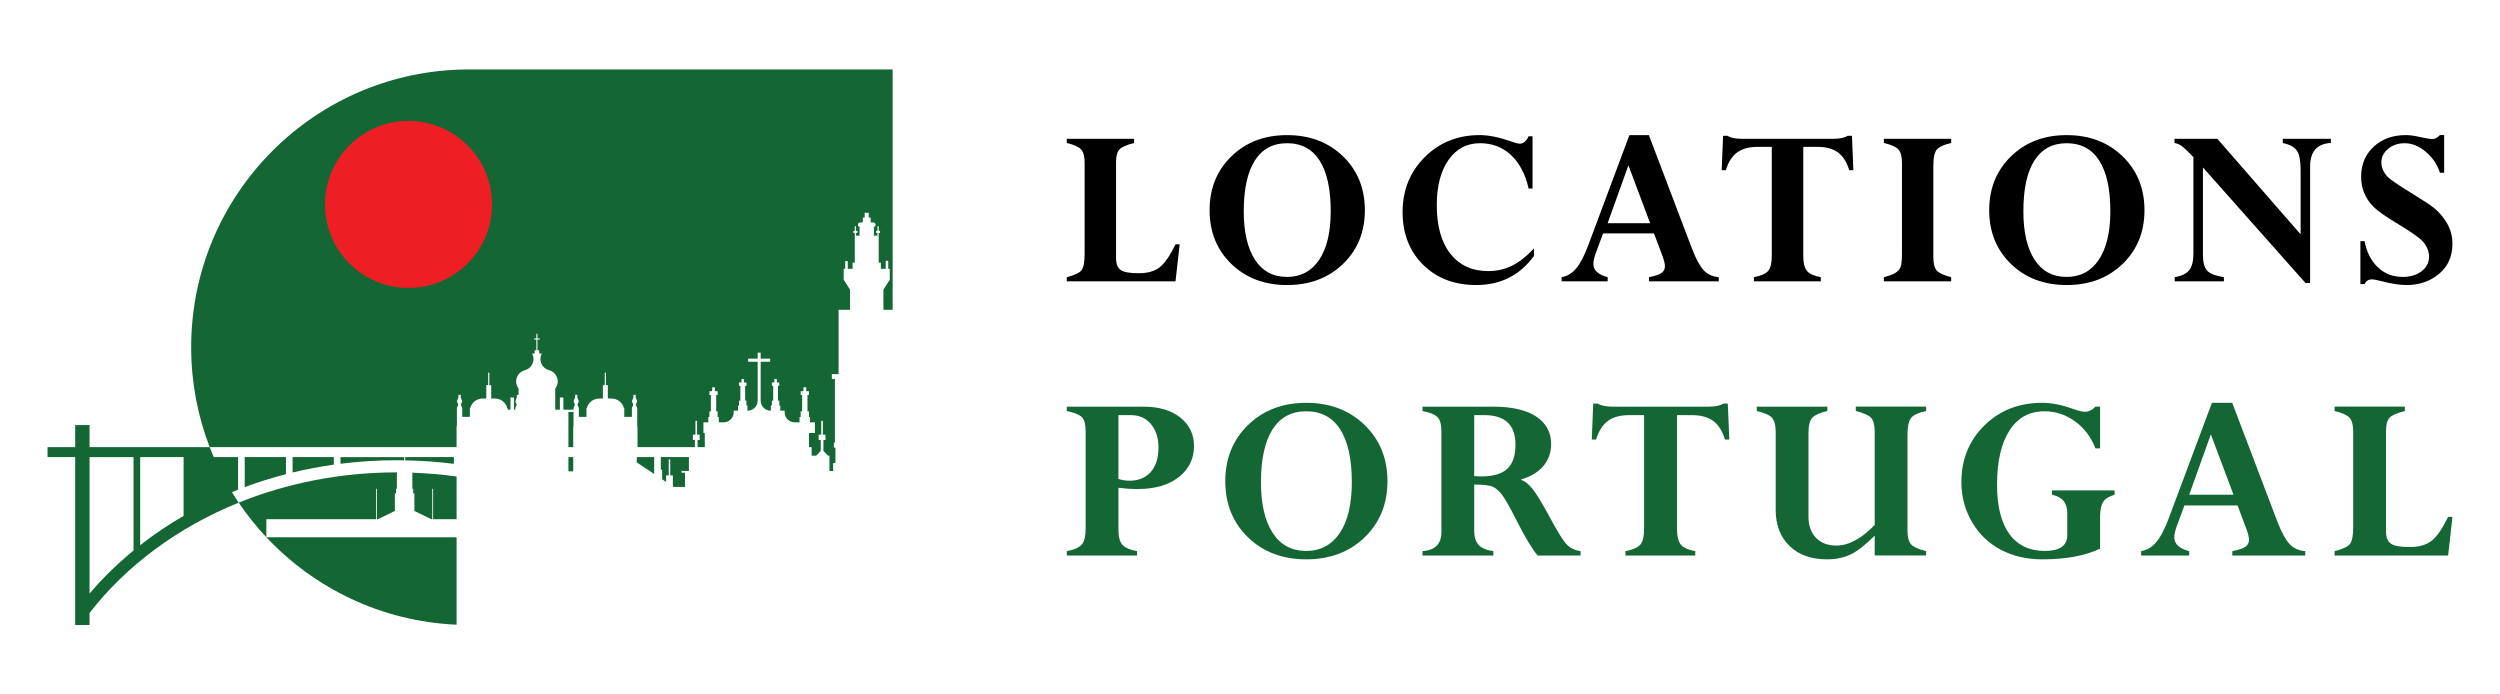 <?xml version="1.0" encoding="utf-8"?>
<!-- Generator: Adobe Illustrator 16.0.0, SVG Export Plug-In . SVG Version: 6.00 Build 0)  -->
<!DOCTYPE svg PUBLIC "-//W3C//DTD SVG 1.1//EN" "http://www.w3.org/Graphics/SVG/1.1/DTD/svg11.dtd">
<svg version="1.1" id="Calque_1" xmlns="http://www.w3.org/2000/svg" xmlns:xlink="http://www.w3.org/1999/xlink" x="0px" y="0px"
	 width="180px" height="50px" viewBox="0 0 180 50" enable-background="new 0 0 180 50" xml:space="preserve">
<g>
	<g>
		<g id="shape_4_">
			<rect x="40.926" y="32.911" fill="#146635" width="0.346" height="1.025"/>
			<path fill="#146635" d="M19.18,37.38h7.903v-2.186h0.059v2.186h0.073l1.214-0.592v-1.27h0.087v-0.324h0.059v-1.093h0
				c0.001-0.031,0.006-0.062,0.009-0.091c-0.004,0-0.008,0-0.012,0c-4.075,0-7.938,0.785-11.387,2.18
				c0.598,0.885,1.266,1.717,1.993,2.494V37.38z"/>
			<path fill="#146635" d="M20.589,34.14v-1.229H17.62v2.159C18.587,34.711,19.578,34.399,20.589,34.14z"/>
			<path fill="#146635" d="M33.764,5c-11.045,0-20,8.954-20,20l0,0c0,2.536,0.474,4.962,1.335,7.195h17.775V30.69h0.023v-1.313
				l0.099-0.244l-0.099-0.244l0.118-0.291h-0.01v-0.168h0.168v0.168h-0.01l0.118,0.291l-0.1,0.244l0.1,0.244v0.635h0.548V29.89
				v-0.285v-0.222h0.028c0.1-0.394,0.458-0.688,0.881-0.688h0.275v-0.964h0.136v-0.904h0.083v0.904h0.136v0.964h0.275
				c0.424,0,0.782,0.294,0.881,0.688h0.028v0.114h0.203v-0.881h0.251v0.881h0.094v-0.119l0.1-0.244l-0.1-0.244l0.118-0.291h-0.01
				v-0.168h0.132v-0.453c-0.111-0.142-0.178-0.32-0.178-0.514c0-0.4,0.285-0.736,0.661-0.816c0.34-0.107,0.588-0.426,0.588-0.798
				c0-0.144-0.037-0.278-0.1-0.396h0.119h0.064v-0.237h0.125v-0.773h-0.168V24.37h0.168v-0.341h0.078v0.341h0.168v0.072h-0.168
				v0.773h0.126v0.237h0.188c-0.063,0.118-0.1,0.253-0.1,0.396c0,0.394,0.277,0.726,0.646,0.813c0.345,0.103,0.6,0.423,0.6,0.801
				c0,0.193-0.067,0.372-0.179,0.514v1.52h0.333v-0.881h0.252v0.881h0.722v0.167h-0.359v2.531h0.346V30.69h0.022v-1.313l0.1-0.244
				l-0.1-0.244l0.118-0.291h-0.01v-0.168h0.167v0.168h-0.01l0.118,0.291l-0.1,0.244l0.1,0.244v0.635h0.548V29.89v-0.285v-0.222
				h0.028c0.101-0.394,0.457-0.688,0.882-0.688h0.274v-0.964h0.136v-0.904h0.083v0.904h0.136v0.964h0.275
				c0.424,0,0.781,0.294,0.881,0.688h0.028v0.222v0.285v0.123h0.549v-0.635l0.1-0.244l-0.1-0.244l0.118-0.291h-0.011v-0.168h0.168
				v0.168h-0.011l0.119,0.291l-0.101,0.244l0.101,0.244v1.313h0.021v1.505h4.132v-0.517h-0.148v-0.383h0.188V30.3h0.116v0.996h0.188
				v0.383h-0.15v0.517h0.518v-1.021h-0.097v-0.768h0.35v-0.384h0.08v-0.401h0.105V28.44h-0.105v-0.275h0.195V27.89h0.203v0.275
				h0.195v0.275h-0.105v1.182h0.105v0.401h0.081v0.384h0.353c0.396,0,0.72-0.322,0.72-0.72v-0.118h0.314v-0.366h0.073v-0.36h0.094
				v-1.061h-0.094v-0.246h0.175v-0.247h0.183v0.247h0.175v0.246h-0.094v1.061h0.094v0.36h0.072v0.366h0.015
				c0.396,0,0.72-0.326,0.72-0.721v-0.432l0,0v-2.373h-0.684v-0.217h0.684v-0.432h0.216v0.432h0.684v0.217h-0.684v2.373v0.432
				c0,0.395,0.324,0.721,0.72,0.721h0.015v-0.366h0.072v-0.36h0.095v-1.061h-0.095v-0.246h0.175v-0.247h0.184v0.247h0.175v0.246
				h-0.095v1.061h0.095v0.36h0.072v0.366h0.315v0.118c0,0.397,0.323,0.72,0.719,0.72h0.353v-0.384h0.081v-0.401h0.105V28.44h-0.105
				v-0.275h0.195V27.89h0.204v0.275h0.195v0.275h-0.105v1.182h0.105v0.401h0.08v0.384h0.35v0.768h-0.427v1.008h0.192v0.623h0.33
				l0.325-0.344v-0.783h-0.15v-0.383h0.188V30.3h0.116v0.996h0.188v0.383h-0.149v0.783l0.325,0.344h0.11v1.104h0.264v-0.568h0.165
				v-1.114h-0.109v-0.353h0.072V27.29h-0.22v-0.352h0.486v-4.634h0.824v-1.448l-0.458-0.715v-0.789h0.11v-0.549h0.183v0.549h0.349
				v-0.439h0.156V16.97l0,0v-0.197h-0.055c-0.027,0-0.049-0.022-0.049-0.05v-0.05c0-0.025,0.021-0.049,0.049-0.049h0.055V16.29
				h0.091v0.334h0.056c0.026,0,0.049,0.023,0.049,0.049v0.05c0,0.027-0.022,0.05-0.049,0.05h-0.056v0.197h0.253v-0.623h0.04
				c-0.09,0-0.164-0.074-0.164-0.165s0.074-0.165,0.164-0.165h0.193v-0.348h0.138V15.32h0.146h0.147v0.349h0.138v0.348h0.192
				c0.091,0,0.165,0.074,0.165,0.165s-0.074,0.165-0.165,0.165h0.041v0.623h0.253v-0.197h-0.056c-0.027,0-0.049-0.022-0.049-0.05
				v-0.05c0-0.025,0.021-0.049,0.049-0.049h0.056V16.29h0.091v0.334h0.055c0.027,0,0.049,0.023,0.049,0.049v0.05
				c0,0.027-0.021,0.05-0.049,0.05h-0.055v0.197l0,0v1.943h0.156v0.439h0.349V18.78h0.183v0.572h0.11v0.789l-0.459,0.715v1.448
				h0.666V5H33.764z"/>
			<path fill="#146635" d="M24.036,33.454v-0.543h-2.969v1.109C22.04,33.786,23.031,33.597,24.036,33.454z"/>
			<polygon fill="#146635" points="47.577,33.821 47.673,33.821 47.673,34.508 47.96,34.698 47.96,34.227 48.149,34.227 
				48.149,33.075 48.257,33.075 48.257,34.227 48.446,34.227 48.446,35.022 48.503,35.06 49.318,35.06 49.318,34.038 49.072,34.038 
				49.072,33.909 49.601,33.909 49.601,32.911 47.577,32.911 			"/>
			<path fill="#146635" d="M29.175,32.911v0.236c1.182,0.02,2.352,0.103,3.503,0.248v-0.484H29.175z"/>
			<path fill="#146635" d="M28.574,33.136c0.172,0,0.343,0.006,0.514,0.01v-0.234h-4.574v0.479
				C25.846,33.222,27.202,33.136,28.574,33.136z"/>
			<path fill="#146635" d="M32.875,37.38v-3.072c-1.045-0.145-2.112-0.237-3.195-0.275c0.003,0.023,0.006,0.046,0.007,0.069h0.001
				v1.093h0.059v0.324h0.088v1.27l1.214,0.592h0.074v-2.186h0.059v2.186H32.875z"/>
			<path fill="#146635" d="M32.875,44.979c-5.396-0.237-10.235-2.611-13.695-6.295h13.695V45"/>
			<polygon fill="#146635" points="45.848,32.911 45.848,33.292 45.903,33.331 47.1,34.126 47.1,32.911 45.903,32.911 			"/>
			<path fill="#146635" d="M6.447,30.604H5.413v1.591H3.424v0.716h1.989V45h0.396h0.638v-0.866c2.641-3.407,6.358-6.17,10.74-7.943
				c-0.168-0.246-0.33-0.5-0.487-0.754c0.148-0.062,0.294-0.125,0.443-0.184v-2.342h-1.752c-0.102-0.236-0.199-0.475-0.292-0.716
				H6.447V30.604z M10.092,32.911h3.127v4.23c-1.093,0.633-2.138,1.34-3.127,2.113V32.911z M9.614,32.911v6.725
				c-0.106,0.088-0.212,0.174-0.317,0.263c-1.045,0.884-1.996,1.831-2.85,2.833v-9.82H9.614z"/>
		</g>
		<g>
			<g>
				<path d="M81.656,9.993v0.3c-0.547,0.139-0.902,0.295-1.06,0.473c-0.163,0.177-0.24,0.475-0.24,0.891v6.911
					c0,0.43,0.11,0.718,0.338,0.876c0.227,0.153,0.652,0.228,1.28,0.228c0.656,0,1.165-0.141,1.527-0.43s0.741-0.838,1.135-1.648
					h0.301l-0.301,2.664h-7.828v-0.3c0.545-0.139,0.896-0.301,1.051-0.487c0.155-0.191,0.234-0.582,0.234-1.177v-6.562
					c0-0.461-0.085-0.785-0.253-0.97c-0.165-0.188-0.511-0.343-1.032-0.469v-0.3H81.656z"/>
				<path d="M98.27,15.132c0,1.572-0.523,2.861-1.577,3.874c-1.05,1.01-2.392,1.517-4.025,1.517c-1.627,0-2.963-0.507-4.008-1.517
					c-1.046-1.013-1.569-2.302-1.569-3.874c0-1.567,0.524-2.862,1.573-3.879c1.047-1.017,2.383-1.525,4.004-1.525
					c1.634,0,2.976,0.509,4.025,1.525C97.746,12.27,98.27,13.564,98.27,15.132z M95.812,15.203c0-1.595-0.266-2.81-0.801-3.644
					c-0.534-0.831-1.314-1.248-2.344-1.248c-1.018,0-1.791,0.417-2.319,1.248c-0.531,0.834-0.798,2.053-0.798,3.66
					c0,1.49,0.27,2.649,0.806,3.479c0.536,0.825,1.309,1.24,2.312,1.24c0.987,0,1.759-0.409,2.313-1.233
					C95.532,17.882,95.812,16.715,95.812,15.203z"/>
				<path d="M110.343,13.574h-0.284c-0.231-1.034-0.656-1.838-1.266-2.409c-0.613-0.57-1.352-0.854-2.229-0.854
					c-0.954,0-1.71,0.401-2.273,1.206c-0.563,0.806-0.843,1.888-0.843,3.248c0,1.515,0.328,2.684,0.985,3.513
					c0.656,0.825,1.56,1.24,2.715,1.24c0.623,0,1.194-0.128,1.712-0.386c0.521-0.255,1.047-0.67,1.584-1.24v0.539
					c-1.017,1.391-2.399,2.091-4.154,2.091c-1.57,0-2.845-0.486-3.827-1.461s-1.476-2.237-1.476-3.791
					c0-1.576,0.53-2.894,1.592-3.955c1.058-1.058,2.375-1.588,3.951-1.588c0.646,0,1.374,0.144,2.185,0.428
					c0.349,0.128,0.586,0.19,0.711,0.19c0.253,0,0.465-0.178,0.633-0.532h0.284V13.574z"/>
				<path d="M118.724,20.257v-0.3c0.421-0.082,0.719-0.18,0.893-0.297c0.175-0.117,0.258-0.279,0.258-0.494
					c0-0.169-0.064-0.432-0.195-0.787l-0.594-1.576h-3.662l-0.508,1.362c-0.129,0.35-0.193,0.628-0.193,0.839
					c0,0.451,0.342,0.771,1.028,0.953v0.3h-3.314v-0.3c0.399-0.068,0.748-0.277,1.046-0.627c0.296-0.349,0.591-0.917,0.884-1.704
					l2.951-7.898h1.401l3.119,8.213c0.287,0.734,0.566,1.243,0.841,1.533c0.276,0.285,0.635,0.449,1.072,0.483v0.3H118.724z
					 M115.75,16.068h3.059l-1.563-4.164L115.75,16.068z"/>
				<path d="M131.098,19.957v0.3h-4.817v-0.3c0.507-0.097,0.849-0.245,1.021-0.446c0.177-0.201,0.266-0.565,0.266-1.098v-7.839
					h-1.023c-0.623,0-1.112,0.137-1.474,0.403c-0.364,0.27-0.634,0.693-0.811,1.279h-0.3l0.104-2.477h0.319
					c0.22,0.144,0.557,0.213,1.007,0.213h6.622c0.464,0,0.801-0.069,1.011-0.213h0.318l0.102,2.477h-0.3
					c-0.177-0.586-0.445-1.01-0.808-1.279c-0.36-0.267-0.851-0.403-1.472-0.403h-1.028v7.857c0,0.503,0.09,0.861,0.267,1.075
					C130.279,19.721,130.61,19.869,131.098,19.957z"/>
				<path d="M140.486,9.993v0.3c-0.502,0.114-0.845,0.269-1.021,0.457c-0.177,0.193-0.265,0.589-0.265,1.188v6.579
					c0,0.461,0.083,0.784,0.25,0.967c0.162,0.183,0.51,0.338,1.035,0.473v0.3h-4.848v-0.3c0.365-0.092,0.637-0.195,0.816-0.301
					c0.181-0.109,0.31-0.245,0.379-0.412c0.07-0.167,0.109-0.482,0.109-0.951v-6.562c0-0.461-0.086-0.785-0.256-0.97
					c-0.169-0.188-0.517-0.343-1.049-0.469v-0.3H140.486z"/>
				<path d="M154.402,15.132c0,1.572-0.527,2.861-1.577,3.874c-1.051,1.01-2.392,1.517-4.026,1.517
					c-1.625,0-2.963-0.507-4.008-1.517c-1.044-1.013-1.568-2.302-1.568-3.874c0-1.567,0.525-2.862,1.573-3.879
					c1.047-1.017,2.383-1.525,4.003-1.525c1.635,0,2.976,0.509,4.026,1.525C153.875,12.27,154.402,13.564,154.402,15.132z
					 M151.945,15.203c0-1.595-0.268-2.81-0.802-3.644c-0.534-0.831-1.314-1.248-2.345-1.248c-1.017,0-1.79,0.417-2.321,1.248
					c-0.532,0.834-0.794,2.053-0.794,3.66c0,1.49,0.268,2.649,0.805,3.479c0.536,0.825,1.305,1.24,2.311,1.24
					c0.988,0,1.76-0.409,2.314-1.233C151.665,17.882,151.945,16.715,151.945,15.203z"/>
				<path d="M164.36,10.293v-0.3h3.461v0.3c-0.997,0.058-1.492,0.618-1.492,1.678v8.405h-0.334l-7.384-8.32v6.273
					c0,0.55,0.099,0.934,0.299,1.152c0.201,0.218,0.602,0.379,1.21,0.476v0.3h-3.539v-0.3c0.479-0.077,0.824-0.239,1.033-0.495
					c0.209-0.252,0.312-0.646,0.312-1.184v-6.967c-0.398-0.411-0.677-0.672-0.827-0.786c-0.152-0.115-0.33-0.193-0.536-0.232v-0.3
					h3.085l5.997,6.881v-4.617c0-0.682-0.089-1.151-0.269-1.409C165.199,10.587,164.857,10.403,164.36,10.293z"/>
				<path d="M175.978,9.728v2.709h-0.3c-0.197-0.6-0.542-1.104-1.028-1.514c-0.489-0.409-0.992-0.611-1.51-0.611
					c-0.469,0-0.865,0.133-1.193,0.401c-0.327,0.269-0.489,0.596-0.489,0.985c0,0.187,0.042,0.377,0.127,0.562
					c0.086,0.185,0.21,0.358,0.37,0.517c0.165,0.162,0.688,0.52,1.575,1.068c0.902,0.554,1.486,0.937,1.75,1.155
					c0.263,0.216,0.512,0.493,0.751,0.832c0.364,0.519,0.546,1.088,0.546,1.706c0,0.912-0.318,1.641-0.963,2.178
					c-0.64,0.538-1.422,0.807-2.333,0.807c-0.492,0-1.076-0.09-1.756-0.266c-0.359-0.092-0.612-0.141-0.753-0.141
					c-0.24,0-0.414,0.113-0.523,0.338h-0.301V17.36h0.301c0.152,0.8,0.473,1.43,0.958,1.889c0.487,0.461,1.085,0.689,1.79,0.689
					c0.551,0,1.003-0.136,1.359-0.409c0.357-0.276,0.535-0.623,0.535-1.045c0-0.345-0.114-0.669-0.344-0.974
					c-0.226-0.305-0.84-0.753-1.834-1.346c-0.916-0.549-1.521-0.97-1.816-1.268c-0.296-0.297-0.521-0.63-0.672-0.998
					c-0.152-0.367-0.224-0.76-0.224-1.169c0-0.882,0.299-1.602,0.899-2.162c0.602-0.562,1.376-0.841,2.324-0.841
					c0.291,0,0.639,0.051,1.051,0.146c0.411,0.092,0.702,0.139,0.872,0.139c0.166,0,0.344-0.098,0.53-0.285H175.978z"/>
			</g>
			<g>
				<path fill="#146635" d="M76.809,29.278h5.5c1.133,0,2.026,0.265,2.68,0.79c0.653,0.522,0.979,1.206,0.979,2.05
					c0,0.904-0.36,1.648-1.088,2.225c-0.724,0.58-1.72,0.867-2.991,0.867c-0.441,0-0.895-0.03-1.361-0.09v3.061
					c0,0.482,0.1,0.832,0.292,1.047c0.196,0.214,0.544,0.365,1.05,0.455v0.314h-5.061v-0.314c0.543-0.105,0.904-0.27,1.086-0.487
					c0.182-0.216,0.272-0.597,0.272-1.14V31.06c0-0.486-0.088-0.826-0.257-1.011c-0.174-0.184-0.543-0.336-1.102-0.455V29.278z
					 M81.434,29.89h-0.906v4.597c0.278,0.084,0.536,0.124,0.789,0.124c0.656,0,1.169-0.21,1.537-0.63
					c0.372-0.42,0.557-1.01,0.557-1.766c0-0.69-0.183-1.252-0.545-1.684C82.502,30.104,82.025,29.89,81.434,29.89z"/>
				<path fill="#146635" d="M99.897,34.646c0,1.641-0.551,2.991-1.646,4.045c-1.098,1.055-2.499,1.582-4.204,1.582
					c-1.698,0-3.096-0.527-4.188-1.582c-1.089-1.054-1.638-2.404-1.638-4.045c0-1.639,0.55-2.988,1.642-4.048
					c1.096-1.063,2.489-1.595,4.184-1.595c1.705,0,3.106,0.532,4.204,1.595C99.347,31.657,99.897,33.007,99.897,34.646z
					 M97.331,34.72c0-1.665-0.281-2.93-0.837-3.803c-0.559-0.871-1.373-1.304-2.446-1.304c-1.063,0-1.87,0.433-2.427,1.304
					c-0.552,0.873-0.831,2.144-0.831,3.818c0,1.561,0.281,2.768,0.844,3.633c0.558,0.864,1.362,1.299,2.414,1.299
					c1.03,0,1.836-0.432,2.416-1.291C97.04,37.52,97.331,36.3,97.331,34.72z"/>
				<path fill="#146635" d="M102.421,39.997v-0.314c0.908-0.07,1.361-0.525,1.361-1.369V31.06c0-0.492-0.094-0.837-0.284-1.026
					c-0.187-0.193-0.546-0.339-1.077-0.439v-0.315h5.099c1.336,0,2.362,0.236,3.083,0.709c0.719,0.472,1.078,1.133,1.078,1.986
					c0,0.612-0.189,1.142-0.562,1.583c-0.375,0.442-0.91,0.761-1.607,0.965v0.035c0.25,0.06,0.523,0.268,0.813,0.623
					c0.293,0.355,0.717,1.054,1.273,2.088c0.542,1.008,0.938,1.646,1.188,1.913c0.247,0.269,0.584,0.438,1.016,0.502v0.314h-3.093
					c-0.402-0.479-0.925-1.347-1.557-2.606c-0.439-0.863-0.764-1.438-0.975-1.723c-0.212-0.287-0.431-0.489-0.661-0.606
					c-0.23-0.115-0.688-0.175-1.373-0.175v3.294c0,0.472,0.106,0.819,0.314,1.05c0.209,0.23,0.561,0.382,1.063,0.452v0.314H102.421z
					 M106.878,29.89h-0.735v4.391c0.185,0.014,0.357,0.02,0.518,0.02c0.854,0,1.477-0.183,1.866-0.553
					c0.392-0.365,0.587-0.943,0.587-1.738C109.113,30.598,108.368,29.89,106.878,29.89z"/>
				<path fill="#146635" d="M122.059,39.683v0.314h-5.027v-0.314c0.527-0.101,0.884-0.254,1.066-0.463
					c0.184-0.21,0.275-0.592,0.275-1.148V29.89h-1.071c-0.649,0-1.162,0.141-1.537,0.419c-0.378,0.28-0.658,0.725-0.846,1.335
					h-0.311l0.104-2.587h0.336c0.229,0.15,0.581,0.222,1.054,0.222h6.914c0.482,0,0.835-0.071,1.055-0.222h0.33l0.109,2.587h-0.315
					c-0.184-0.61-0.463-1.055-0.842-1.335c-0.38-0.278-0.892-0.419-1.541-0.419h-1.066v8.202c0,0.522,0.092,0.898,0.275,1.12
					C121.205,39.438,121.553,39.593,122.059,39.683z"/>
				<path fill="#146635" d="M134.978,39.997v-1.431c-0.655,0.655-1.227,1.104-1.716,1.346c-0.484,0.24-1.063,0.36-1.737,0.36
					c-1.123,0-2.016-0.321-2.68-0.964c-0.664-0.646-0.996-1.51-0.996-2.595v-5.619c0-0.481-0.089-0.818-0.264-1.015
					c-0.177-0.191-0.541-0.356-1.097-0.486v-0.315h5.079v0.315c-0.542,0.124-0.903,0.29-1.085,0.486
					c-0.182,0.2-0.272,0.567-0.272,1.104v5.992c0,0.657,0.179,1.174,0.536,1.545c0.359,0.371,0.849,0.561,1.475,0.561
					c0.884,0,1.803-0.497,2.757-1.486v-6.701c0-0.481-0.086-0.817-0.26-1.011c-0.174-0.189-0.54-0.352-1.101-0.49v-0.315h5.063
					v0.315c-0.515,0.108-0.867,0.265-1.059,0.471c-0.188,0.206-0.283,0.622-0.283,1.248v6.868c0,0.482,0.087,0.818,0.26,1.011
					c0.169,0.19,0.529,0.356,1.082,0.491v0.314H134.978z"/>
				<path fill="#146635" d="M151.206,29.278v3.007h-0.331c-0.317-0.815-0.806-1.466-1.473-1.948
					c-0.665-0.482-1.401-0.724-2.206-0.724c-1.083,0-1.923,0.461-2.516,1.385c-0.594,0.925-0.892,2.229-0.892,3.908
					c0,1.551,0.296,2.732,0.887,3.543c0.591,0.81,1.442,1.218,2.56,1.218c1.073,0,1.609-0.38,1.609-1.137v-1.594
					c0-0.731-0.369-1.171-1.101-1.314v-0.312h4.507v0.312c-0.392,0.108-0.668,0.277-0.819,0.514c-0.151,0.235-0.226,0.6-0.226,1.097
					v2.271c-1.073,0.511-2.462,0.769-4.161,0.769c-1.133,0-2.136-0.235-3.014-0.707c-0.876-0.468-1.563-1.14-2.062-2.007
					c-0.5-0.867-0.747-1.814-0.747-2.839c0-1.64,0.553-3.003,1.656-4.088c1.104-1.087,2.49-1.629,4.166-1.629
					c0.665,0,1.386,0.141,2.166,0.42c0.412,0.148,0.71,0.226,0.895,0.226c0.273,0,0.531-0.121,0.77-0.37H151.206z"/>
				<path fill="#146635" d="M160.726,39.997v-0.314c0.439-0.084,0.75-0.187,0.931-0.308s0.271-0.294,0.271-0.514
					c0-0.179-0.067-0.456-0.206-0.824l-0.617-1.646h-3.826l-0.526,1.424c-0.138,0.362-0.204,0.655-0.204,0.874
					c0,0.474,0.358,0.804,1.074,0.993v0.314h-3.461v-0.314c0.418-0.07,0.781-0.287,1.091-0.653c0.311-0.363,0.617-0.958,0.922-1.778
					l3.083-8.248h1.463l3.259,8.579c0.299,0.762,0.591,1.294,0.876,1.595c0.288,0.301,0.66,0.471,1.122,0.506v0.314H160.726z
					 M157.621,35.622h3.193l-1.633-4.348L157.621,35.622z"/>
				<path fill="#146635" d="M173.149,29.278v0.315c-0.571,0.144-0.939,0.307-1.109,0.49c-0.164,0.188-0.248,0.497-0.248,0.934v7.218
					c0,0.447,0.118,0.751,0.354,0.91c0.235,0.163,0.681,0.241,1.338,0.241c0.685,0,1.215-0.151,1.595-0.451
					c0.379-0.302,0.773-0.874,1.186-1.723h0.312l-0.312,2.784h-8.175v-0.314c0.568-0.145,0.934-0.312,1.098-0.51
					c0.161-0.195,0.244-0.604,0.244-1.226v-6.853c0-0.481-0.087-0.818-0.264-1.015c-0.175-0.191-0.534-0.356-1.078-0.486v-0.315
					H173.149z"/>
			</g>
		</g>
	</g>
	<circle fill="#ED1E24" cx="29.413" cy="14.72" r="6.014"/>
</g>
</svg>
